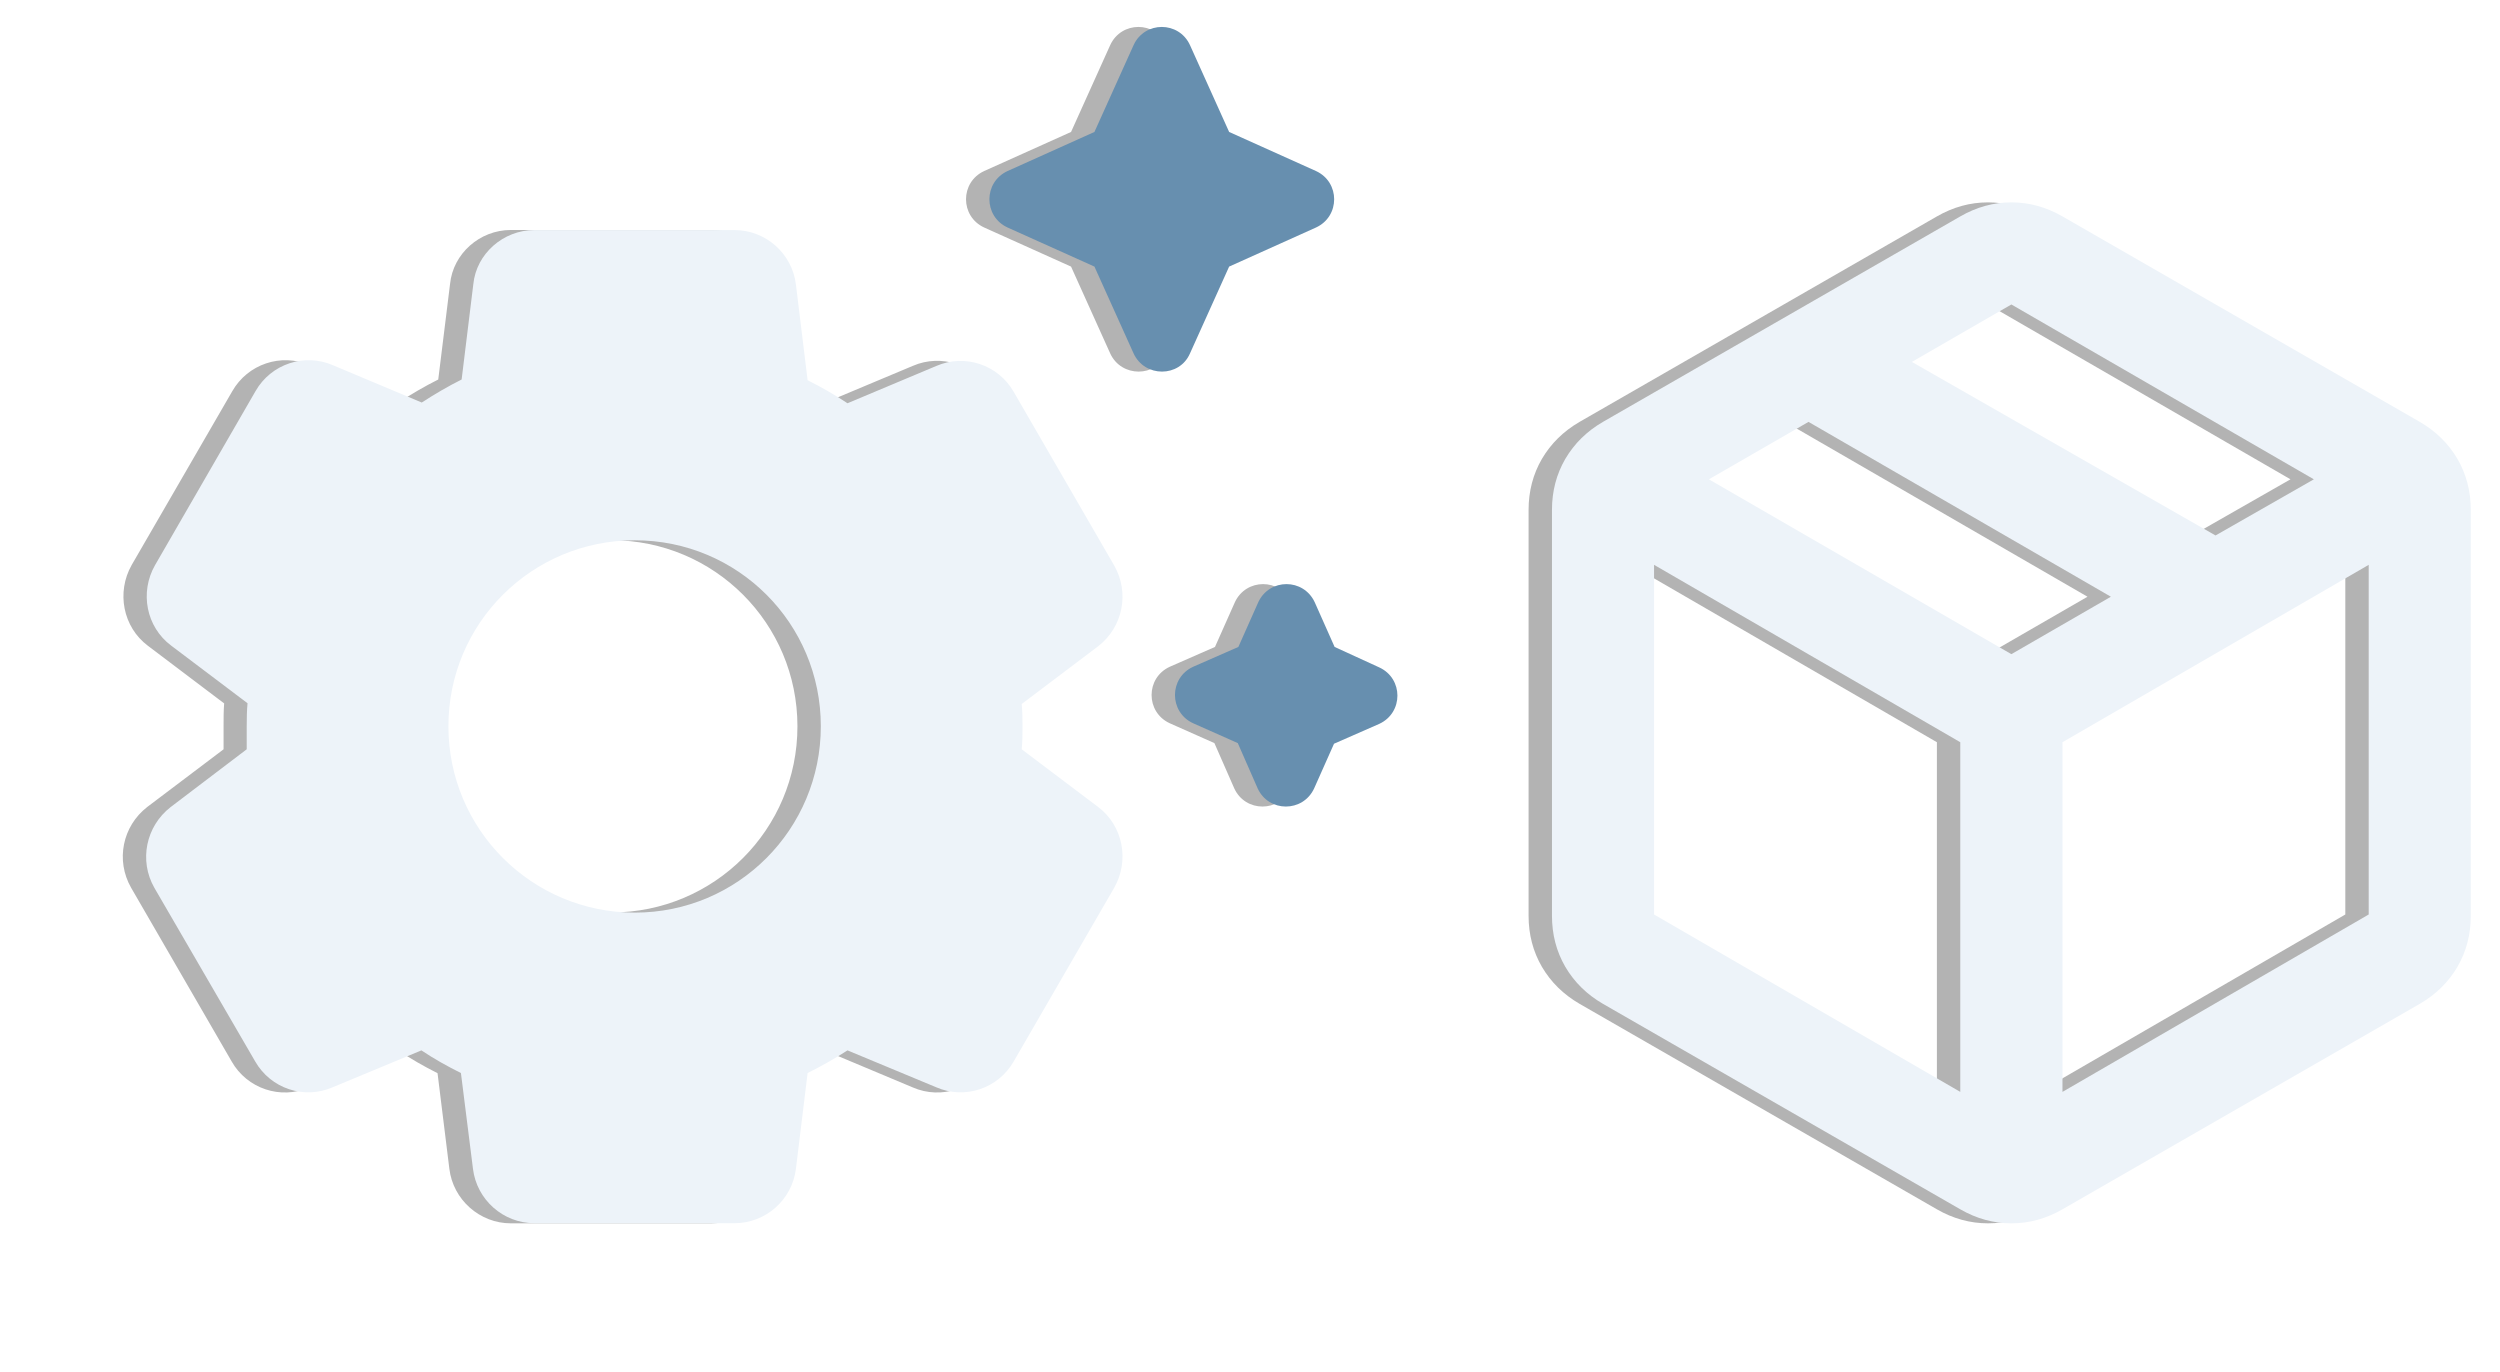 <?xml version="1.0" encoding="UTF-8" standalone="no"?>
<!DOCTYPE svg PUBLIC "-//W3C//DTD SVG 1.1//EN" "http://www.w3.org/Graphics/SVG/1.1/DTD/svg11.dtd">
<!-- Created with Vectornator (http://vectornator.io/) -->
<svg height="100%" stroke-miterlimit="10" style="fill-rule:nonzero;clip-rule:evenodd;stroke-linecap:round;stroke-linejoin:round;" version="1.1" viewBox="1155.4 162.568 213.809 117.32" width="100%" xml:space="preserve" xmlns="http://www.w3.org/2000/svg" xmlns:vectornator="http://vectornator.io" xmlns:xlink="http://www.w3.org/1999/xlink">
<defs>
<filter color-interpolation-filters="sRGB" filterUnits="userSpaceOnUse" height="102.316" id="Filter" width="93.584" x="1275.63" y="177.573">
<feDropShadow dx="-3" dy="5.196" flood-color="#000000" flood-opacity="0.33" in="SourceGraphic" result="Shadow" stdDeviation="3"/>
</filter>
<filter color-interpolation-filters="sRGB" filterUnits="userSpaceOnUse" height="117.32" id="Filter_2" width="122.007" x="1155.4" y="162.568">
<feDropShadow dx="-3" dy="5.196" flood-color="#000000" flood-opacity="0.33" in="SourceGraphic" result="Shadow" stdDeviation="3"/>
</filter>
</defs>
<clipPath id="ArtboardFrame">
<rect height="117.32" width="213.809" x="1155.4" y="162.568"/>
</clipPath>
<g clip-path="url(#ArtboardFrame)" id="Layer" vectornator:layerName="Layer">
<g opacity="1" vectornator:layerName="Grouper 10">
<path d="M1321.05 255.95L1321.05 226.045L1294.86 210.874L1294.86 240.779L1321.05 255.95ZM1329.79 255.95L1355.98 240.779L1355.98 210.874L1329.79 226.045L1329.79 255.95ZM1321.05 265.992L1290.49 248.419C1289.11 247.619 1288.04 246.564 1287.27 245.254C1286.51 243.944 1286.13 242.489 1286.13 240.888L1286.13 206.18C1286.13 204.58 1286.51 203.124 1287.27 201.815C1288.04 200.505 1289.11 199.45 1290.49 198.649L1321.05 181.077C1322.44 180.277 1323.89 179.876 1325.42 179.876C1326.95 179.876 1328.4 180.277 1329.79 181.077L1360.35 198.649C1361.73 199.45 1362.8 200.505 1363.57 201.815C1364.33 203.124 1364.71 204.58 1364.71 206.18L1364.71 240.888C1364.71 242.489 1364.33 243.944 1363.57 245.254C1362.8 246.564 1361.73 247.619 1360.35 248.419L1329.79 265.992C1328.4 266.792 1326.95 267.192 1325.42 267.192C1323.89 267.192 1322.44 266.792 1321.05 265.992ZM1342.88 208.363L1351.29 203.561L1325.42 188.608L1316.91 193.52L1342.88 208.363ZM1325.42 218.514L1333.93 213.602L1308.07 198.649L1299.55 203.561L1325.42 218.514Z" fill="#000000" fill-opacity="0.3" fill-rule="nonzero" filter="url(#Filter)" stroke="none" vectornator:layerName="path 2" vectornator:shadowAngle="2.0944" vectornator:shadowColor="#000000" vectornator:shadowOffset="6" vectornator:shadowOpacity="0.33" vectornator:shadowRadius="6"/>
<path d="M1323.05 255.95L1323.05 226.045L1296.86 210.874L1296.86 240.779L1323.05 255.95ZM1331.79 255.95L1357.98 240.779L1357.98 210.874L1331.79 226.045L1331.79 255.95ZM1323.05 265.992L1292.49 248.419C1291.11 247.619 1290.04 246.564 1289.27 245.254C1288.51 243.944 1288.13 242.489 1288.13 240.888L1288.13 206.18C1288.13 204.58 1288.51 203.124 1289.27 201.815C1290.04 200.505 1291.11 199.45 1292.49 198.649L1323.05 181.077C1324.44 180.277 1325.89 179.876 1327.42 179.876C1328.95 179.876 1330.4 180.277 1331.79 181.077L1362.35 198.649C1363.73 199.45 1364.8 200.505 1365.57 201.815C1366.33 203.124 1366.71 204.58 1366.71 206.18L1366.71 240.888C1366.71 242.489 1366.33 243.944 1365.57 245.254C1364.8 246.564 1363.73 247.619 1362.35 248.419L1331.79 265.992C1330.4 266.792 1328.95 267.192 1327.42 267.192C1325.89 267.192 1324.44 266.792 1323.05 265.992ZM1344.88 208.363L1353.29 203.561L1327.42 188.608L1318.91 193.52L1344.88 208.363ZM1327.42 218.514L1335.93 213.602L1310.07 198.649L1301.55 203.561L1327.42 218.514Z" fill="#edf3f9" fill-rule="nonzero" opacity="1" stroke="none" vectornator:layerName="path 4"/>
<g opacity="1" vectornator:layerName="Grouper 1">
<path d="M1250.35 192.797L1247 185.368L1239.57 182.025C1237.5 181.07 1237.5 178.151 1239.57 177.196L1247 173.853L1250.35 166.424C1251.3 164.355 1254.22 164.355 1255.17 166.424L1258.52 173.853L1265.95 177.196C1268.02 178.151 1268.02 181.07 1265.95 182.025L1258.52 185.368L1255.17 192.797C1254.27 194.866 1251.3 194.866 1250.35 192.797ZM1267.54 217.896L1265.84 214.075C1264.88 212.006 1261.97 212.006 1261.01 214.075L1259.31 217.896L1255.44 219.594C1253.37 220.549 1253.37 223.468 1255.44 224.423L1259.26 226.121L1260.96 229.995C1261.91 232.064 1264.83 232.064 1265.79 229.995L1267.49 226.174L1271.36 224.476C1273.43 223.521 1273.43 220.602 1271.36 219.647L1267.54 217.896ZM1240.79 226.652L1247.32 231.586C1249.44 233.178 1250.03 236.15 1248.7 238.485L1240.1 253.343C1238.78 255.677 1235.91 256.632 1233.47 255.571L1225.88 252.387C1224.82 253.077 1223.65 253.767 1222.49 254.351L1221.48 262.523C1221.16 265.176 1218.88 267.192 1216.23 267.192L1199.09 267.192C1196.43 267.192 1194.15 265.176 1193.83 262.523L1192.82 254.351C1191.66 253.767 1190.54 253.13 1189.43 252.387L1181.84 255.571C1179.4 256.632 1176.53 255.677 1175.21 253.343L1166.61 238.485C1165.28 236.15 1165.87 233.231 1167.99 231.586L1174.52 226.652C1174.52 226.015 1174.52 225.325 1174.52 224.688C1174.52 224.051 1174.52 223.362 1174.57 222.725L1168.04 217.79C1165.92 216.198 1165.34 213.226 1166.66 210.892L1175.26 196.034C1176.59 193.699 1179.45 192.744 1181.89 193.805L1189.48 196.989C1190.54 196.299 1191.71 195.609 1192.88 195.026L1193.89 186.854C1194.15 184.254 1196.43 182.237 1199.09 182.237L1216.23 182.237C1218.88 182.237 1221.16 184.254 1221.48 186.907L1222.49 195.079C1223.65 195.662 1224.77 196.299 1225.88 197.042L1233.47 193.858C1235.91 192.797 1238.78 193.752 1240.1 196.087L1248.7 210.945C1250.03 213.279 1249.44 216.198 1247.32 217.843L1240.79 222.778C1240.85 223.415 1240.85 224.051 1240.85 224.741C1240.85 225.431 1240.85 226.015 1240.79 226.652ZM1223.6 224.688C1223.6 215.88 1216.49 208.769 1207.68 208.769C1198.87 208.769 1191.76 215.88 1191.76 224.688C1191.76 233.497 1198.87 240.607 1207.68 240.607C1216.49 240.607 1223.6 233.497 1223.6 224.688Z" fill="#000000" fill-opacity="0.3" fill-rule="nonzero" filter="url(#Filter_2)" stroke="none" vectornator:layerName="path" vectornator:shadowAngle="2.0944" vectornator:shadowColor="#000000" vectornator:shadowOffset="6" vectornator:shadowOpacity="0.33" vectornator:shadowRadius="6"/>
<path d="M1252.35 192.797L1249 185.368L1241.57 182.025C1239.5 181.07 1239.5 178.151 1241.57 177.196L1249 173.853L1252.35 166.424C1253.3 164.355 1256.22 164.355 1257.17 166.424L1260.52 173.853L1267.95 177.196C1270.02 178.151 1270.02 181.07 1267.95 182.025L1260.52 185.368L1257.17 192.797C1256.27 194.866 1253.3 194.866 1252.35 192.797Z" fill="#678faf" fill-rule="nonzero" opacity="1" stroke="none" vectornator:layerName="path 5"/>
<path d="M1269.54 217.896L1267.84 214.075C1266.88 212.006 1263.97 212.006 1263.01 214.075L1261.31 217.896L1257.44 219.594C1255.37 220.549 1255.37 223.468 1257.44 224.423L1261.26 226.121L1262.96 229.995C1263.91 232.064 1266.83 232.064 1267.79 229.995L1269.49 226.174L1273.36 224.476C1275.43 223.521 1275.43 220.602 1273.36 219.647L1269.54 217.896Z" fill="#678faf" fill-rule="nonzero" opacity="1" stroke="none" vectornator:layerName="path 6"/>
<path d="M1201.1 182.244C1198.44 182.244 1196.14 184.268 1195.88 186.869L1194.88 195.025C1193.71 195.609 1192.53 196.304 1191.47 196.994L1183.88 193.806C1181.44 192.745 1178.58 193.69 1177.25 196.025L1168.66 210.9C1167.33 213.235 1167.91 216.183 1170.03 217.775L1176.57 222.712C1176.51 223.349 1176.5 224.044 1176.5 224.681C1176.5 225.318 1176.5 226.013 1176.5 226.65L1170 231.587C1167.88 233.232 1167.27 236.159 1168.6 238.494L1177.22 253.337C1178.55 255.672 1181.41 256.617 1183.85 255.556L1191.44 252.4C1192.55 253.143 1193.65 253.754 1194.82 254.337L1195.85 262.525C1196.17 265.178 1198.44 267.181 1201.1 267.181L1218.22 267.181C1220.88 267.181 1223.15 265.178 1223.47 262.525L1224.47 254.337C1225.64 253.754 1226.82 253.09 1227.88 252.4L1235.47 255.556C1237.91 256.617 1240.77 255.672 1242.1 253.337L1250.69 238.494C1252.02 236.159 1251.44 233.179 1249.32 231.587L1242.78 226.65C1242.84 226.013 1242.85 225.433 1242.85 224.744C1242.85 224.054 1242.84 223.412 1242.78 222.775L1249.32 217.837C1251.44 216.192 1252.02 213.266 1250.69 210.931L1242.1 196.087C1240.77 193.753 1237.91 192.807 1235.47 193.869L1227.88 197.056C1226.76 196.313 1225.64 195.671 1224.47 195.087L1223.47 186.9C1223.15 184.247 1220.88 182.244 1218.22 182.244L1201.1 182.244ZM1209.69 208.775C1218.5 208.775 1225.6 215.873 1225.6 224.681C1225.6 233.49 1218.5 240.619 1209.69 240.619C1200.88 240.619 1193.75 233.49 1193.75 224.681C1193.75 215.872 1200.88 208.775 1209.69 208.775Z" fill="#edf3f9" fill-rule="nonzero" opacity="1" stroke="none" vectornator:layerName="Courbe 1"/>
</g>
</g>
</g>
</svg>
